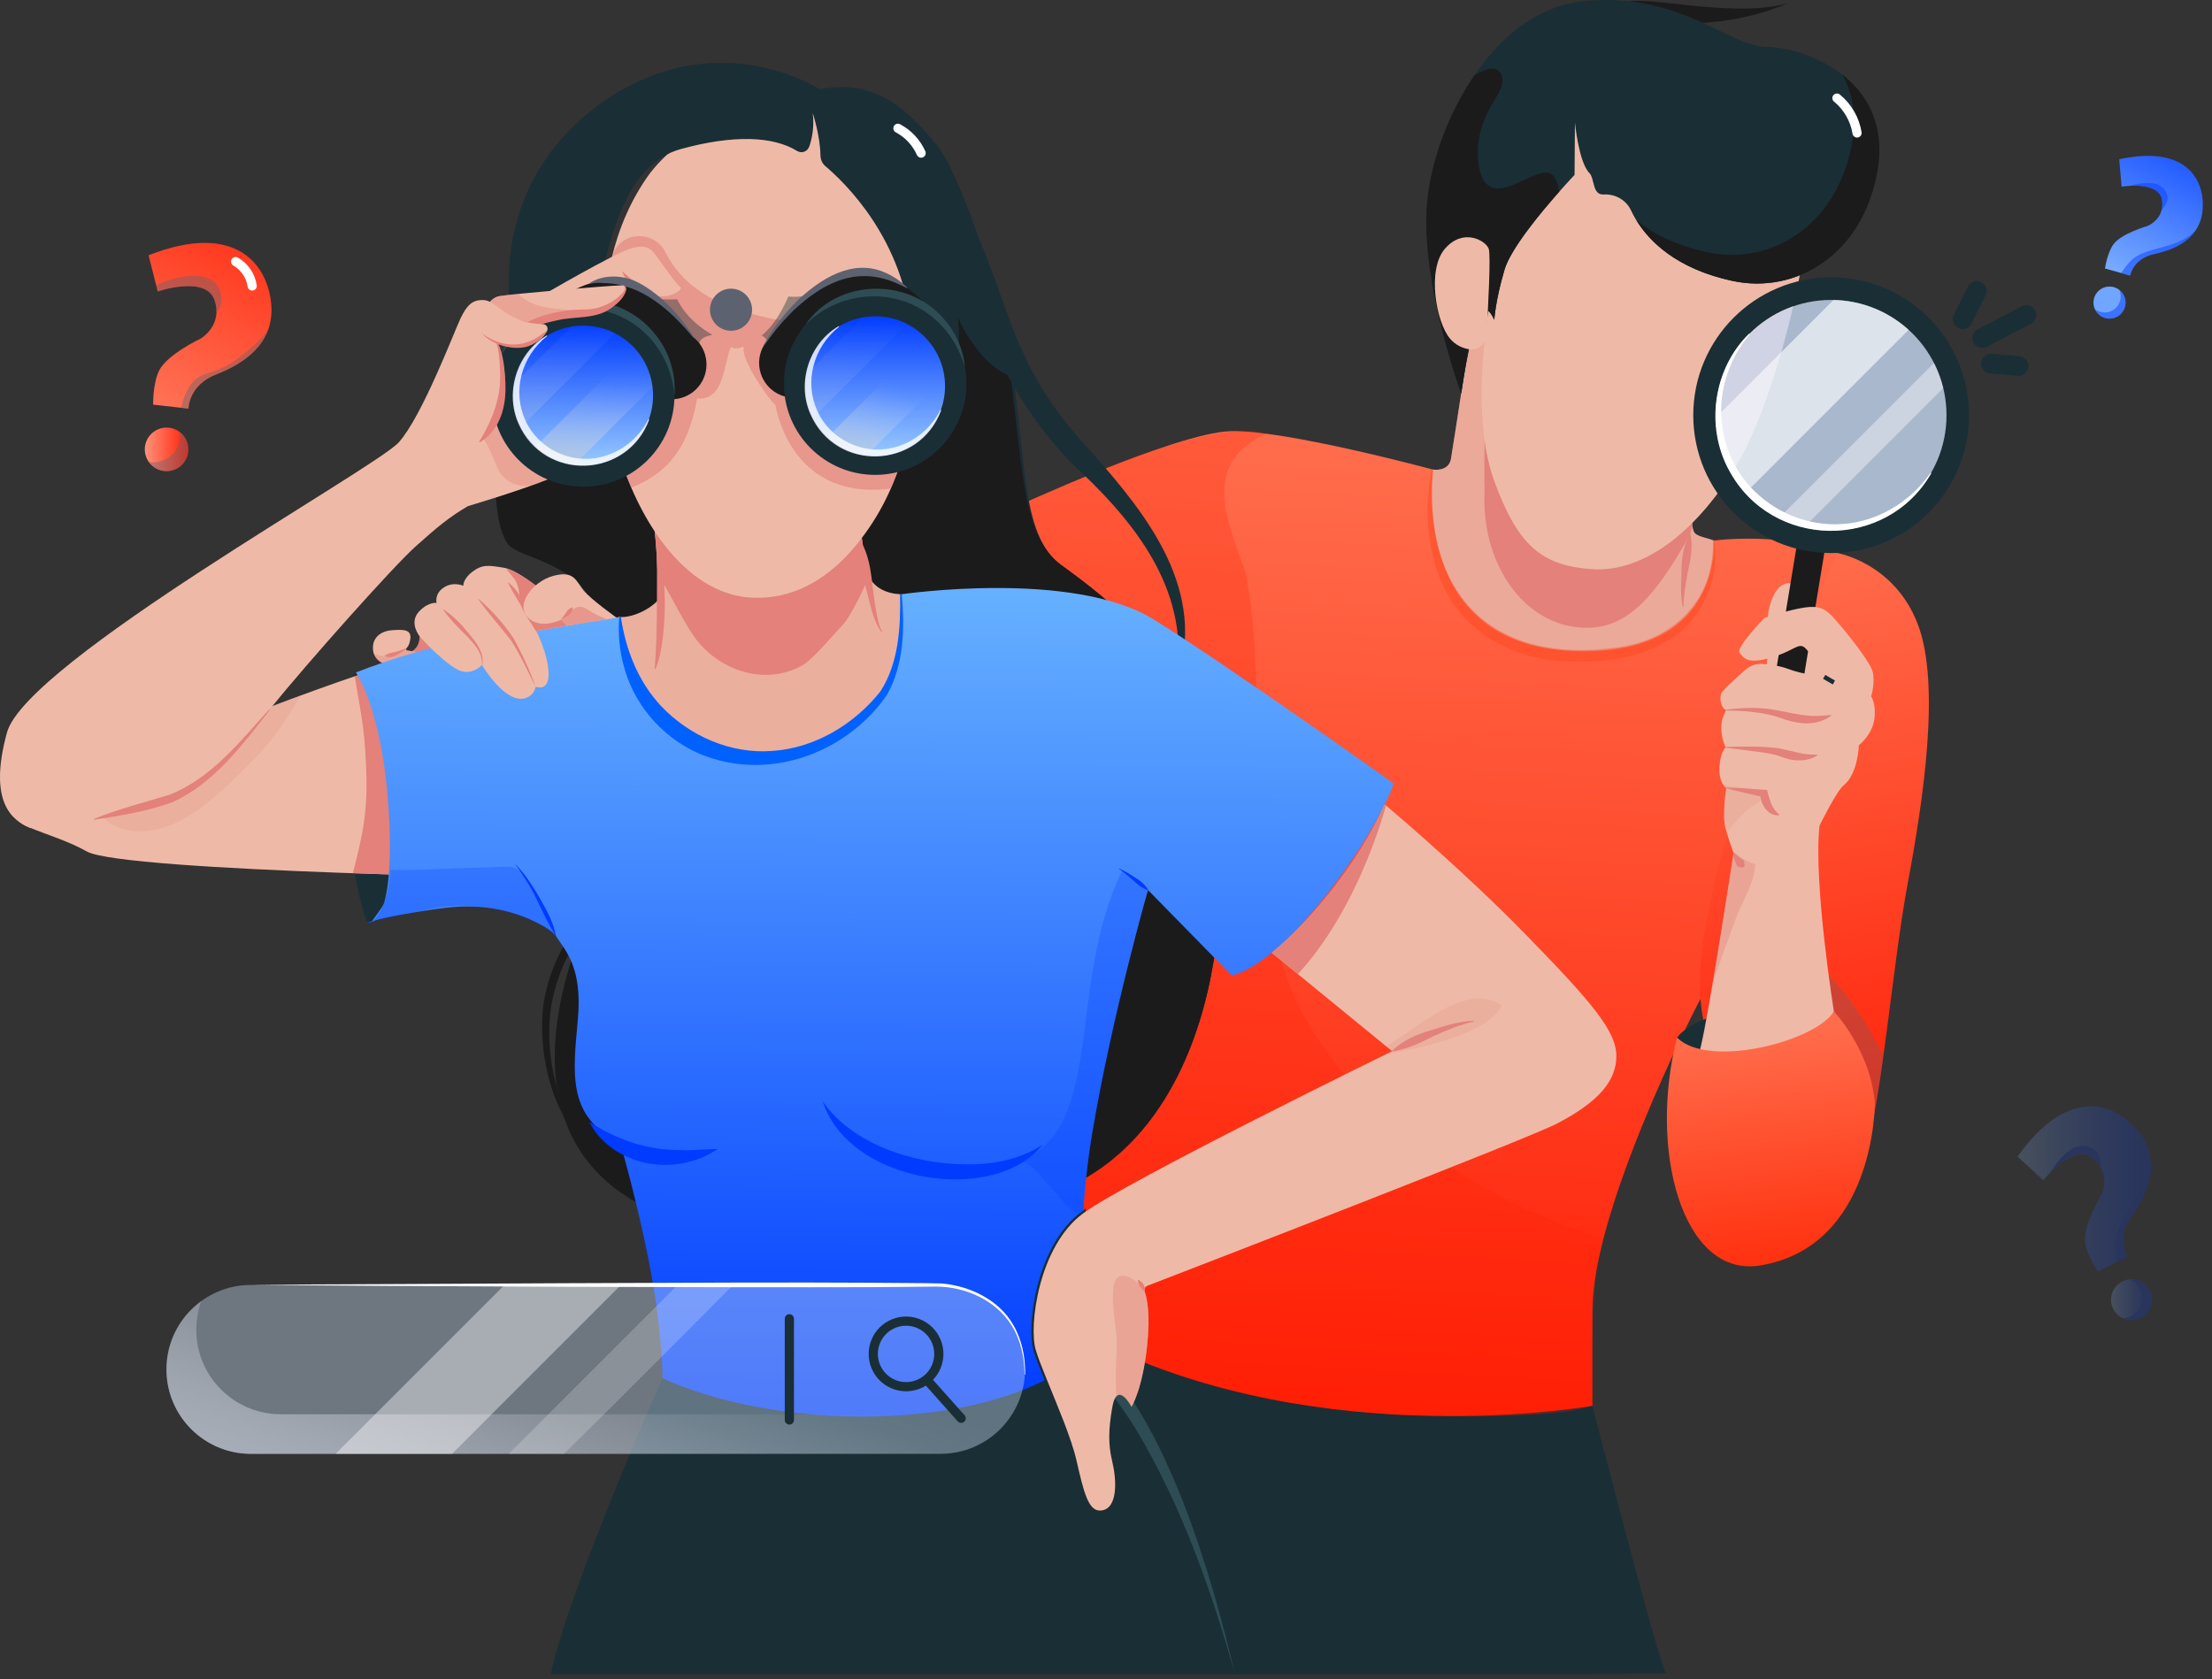 <svg xmlns="http://www.w3.org/2000/svg" width="241" height="183" viewBox="0 0 241 183" fill="none"><rect x="0" y="0" width="241" height="183" fill="#333333" stroke="none"/><g clip-path="url(#clip0_1071_8177)"><path d="M177.558 0.15C180.271 -0.305 189.253 1.985 194.866 0.318C192.179 1.498 189.248 2.179 186.278 2.431C183.303 2.687 180.289 2.533 177.323 2.122L177.558 0.15Z" fill="#1B1B1C"></path><path d="M156.129 51.174C156.129 51.174 157.827 51.444 158.079 50.016C158.33 48.589 160.523 34.228 160.523 34.228L186.048 49.893C186.048 49.893 183.551 55.214 184.528 57.893C184.753 58.512 186.181 58.627 186.711 58.914C189.531 60.456 185.425 77.487 169.389 73.013C153.354 68.54 155.033 54.927 154.719 53.062C154.406 51.197 156.129 51.174 156.129 51.174Z" fill="#EEBAA7"></path><g opacity="0.3"><path d="M156.129 51.175C156.129 51.175 157.827 51.444 158.079 50.017C158.33 48.589 160.483 34.71 160.483 34.71L186.048 49.893C186.048 49.893 183.582 55.206 184.528 57.893C184.753 58.534 186.167 58.618 186.711 58.914C189.531 60.456 185.425 77.487 169.389 73.014C153.354 68.541 155.033 54.927 154.719 53.062C154.406 51.197 156.129 51.175 156.129 51.175Z" fill="#E3817A"></path></g><path d="M161.747 53.694C161.376 61.694 166.41 68.784 173.416 68.395C178.265 68.125 181.235 63.267 184.152 58.264C184.152 58.264 184.956 54.127 185.774 49.72L162.468 35.877C161.902 40.505 161.619 49.022 161.752 53.689L161.747 53.694Z" fill="#E3817A"></path><path d="M173.496 153.192C173.496 153.192 180.508 180.524 181.503 182.345L134.503 182.845C134.503 182.845 115.961 153.024 105.879 147.225C95.801 141.426 105.879 137.267 105.879 137.267C105.879 137.267 119.793 144.241 140.178 147.972C160.563 151.702 173.496 153.192 173.496 153.192Z" fill="#1A2E35"></path><path d="M110.382 55.36C110.382 55.36 128.115 47.157 134.082 46.989C140.049 46.821 156.129 51.175 156.129 51.175C156.129 51.175 153.406 70.216 171.378 70.941C187.785 71.604 186.711 58.914 186.711 58.914C186.711 58.914 196.987 57.473 203.701 62.074C210.415 66.675 188.784 102.601 186.295 106.95C183.807 111.299 173.491 132.312 173.491 142.752V153.192C173.491 153.192 144.111 158.456 119.554 146.191C115.253 144.043 105.874 137.271 105.874 137.271L110.382 55.36Z" fill="url(#paint0_linear_1071_8177)"></path><g style="mix-blend-mode:multiply" opacity="0.4"><path d="M156.12 51.298C155.046 64.832 162.635 72.466 176.218 70.552C182.468 69.716 186.861 65.257 186.627 58.799L186.76 58.786C187.52 63.232 185.23 67.993 181.208 70.096C178.194 71.749 174.795 72.16 171.444 72.099C164.16 72.006 158.087 68.253 156.2 60.965C155.382 57.809 155.307 54.436 155.988 51.276L156.12 51.294V51.298Z" fill="#FF4016"></path></g><g style="mix-blend-mode:multiply" opacity="0.25"><path d="M164.067 130.69C154.936 125.969 146.476 119.105 141.623 109.894C135.585 98.375 137.167 72.824 136.787 72.89C136.694 69.385 136.367 65.862 135.709 62.415C133.742 56.717 130.741 50.684 137.928 47.258C131.183 45.141 111.602 54.976 110.382 55.356L108.681 86.256L105.874 137.267C126.162 156.547 168.023 155.331 173.491 153.187C173.561 154.845 172.956 139.101 174.715 134.92C171.033 133.872 167.466 132.427 164.063 130.69H164.067Z" fill="#FF1E05"></path></g><path d="M220.776 34.33L215.962 36.845" stroke="#1A2E35" stroke-width="2.15" stroke-linecap="round" stroke-linejoin="round"></path><path d="M216.931 39.625L219.919 39.89" stroke="#1A2E35" stroke-width="2.15" stroke-linecap="round" stroke-linejoin="round"></path><path d="M213.828 34.781L215.375 31.713" stroke="#1A2E35" stroke-width="2.15" stroke-linecap="round" stroke-linejoin="round"></path><path d="M18.151 51.343C19.462 51.343 20.524 50.28 20.524 48.969C20.524 47.658 19.462 46.596 18.151 46.596C16.84 46.596 15.777 47.658 15.777 48.969C15.777 50.28 16.84 51.343 18.151 51.343Z" fill="url(#paint1_linear_1071_8177)"></path><g style="mix-blend-mode:multiply" opacity="0.4"><path d="M20.498 48.62C20.401 47.952 20.03 47.395 19.517 47.033C19.53 47.086 19.548 47.139 19.552 47.197C19.636 47.855 19.499 48.562 19.115 49.11C18.911 49.398 18.695 49.614 18.407 49.822C18.2 49.972 17.965 50.074 17.731 50.162C17.758 50.154 17.784 50.14 17.811 50.131C17.744 50.158 17.678 50.184 17.612 50.211C17.652 50.198 17.692 50.18 17.727 50.162C17.555 50.233 17.382 50.299 17.196 50.339C17.006 50.379 16.816 50.383 16.622 50.383C16.489 50.383 16.361 50.37 16.237 50.348C16.741 51.042 17.594 51.444 18.5 51.312C19.795 51.117 20.693 49.915 20.498 48.615V48.62Z" fill="#5D6270"></path></g><path d="M16.688 44.094L20.533 44.527C20.533 44.527 20.516 41.985 23.557 40.801C26.598 39.616 29.89 37.442 29.555 33.198C29.219 28.955 25.78 24.04 16.184 27.819L17.187 31.762C17.187 31.762 22.434 29.959 23.371 32.699C24.308 35.439 21.899 36.876 21.899 36.876C21.899 36.876 18.195 38.626 17.338 40.381C16.635 41.817 16.688 44.094 16.688 44.094Z" fill="url(#paint2_linear_1071_8177)"></path><g style="mix-blend-mode:multiply" opacity="0.4"><path d="M23.371 32.694C23.539 33.185 23.596 33.632 23.579 34.038C23.579 34.038 23.579 34.038 23.583 34.034C23.932 33.671 24.118 33.167 24.114 32.664C24.087 29.044 19.424 29.883 17.015 31.09L17.188 31.762C17.188 31.762 22.434 29.959 23.371 32.699V32.694Z" fill="#5D6270"></path></g><g style="mix-blend-mode:multiply" opacity="0.4"><path d="M25.528 39.334C24.834 39.815 24.087 40.187 23.287 40.452C22.465 40.721 21.705 40.894 21.09 41.548C20.352 42.335 19.994 43.395 19.703 44.434L20.529 44.527C20.529 44.527 20.512 41.986 23.552 40.801C25.869 39.899 28.322 38.423 29.214 35.899C28.242 37.256 26.885 38.397 25.524 39.334H25.528Z" fill="#5D6270"></path></g><path d="M25.669 28.504C26.633 29.052 27.323 30.06 27.473 31.161" stroke="white" stroke-linecap="round" stroke-linejoin="round"></path><path d="M229.832 34.719C230.797 34.719 231.578 33.937 231.578 32.973C231.578 32.009 230.797 31.227 229.832 31.227C228.868 31.227 228.086 32.009 228.086 32.973C228.086 33.937 228.868 34.719 229.832 34.719Z" fill="#70A6FF"></path><path opacity="0.5" d="M229.806 34.723C229.103 34.715 228.498 34.281 228.232 33.68C228.52 33.914 228.882 34.047 229.28 34.051C230.248 34.06 231.039 33.291 231.052 32.328C231.052 32.067 230.999 31.811 230.898 31.59C231.318 31.912 231.587 32.425 231.578 32.995C231.565 33.963 230.774 34.732 229.806 34.723Z" fill="#0640FF"></path><path d="M229.337 29.256L232.082 30.025C232.082 30.025 232.369 28.177 234.721 27.669C237.072 27.165 239.724 25.972 239.981 22.843C240.237 19.713 238.31 15.735 230.889 17.357L231.154 20.345C231.154 20.345 235.185 19.651 235.543 21.755C235.901 23.859 233.983 24.619 233.983 24.619C233.983 24.619 231.083 25.455 230.252 26.635C229.572 27.598 229.342 29.26 229.342 29.26L229.337 29.256Z" fill="url(#paint3_linear_1071_8177)"></path><path opacity="0.5" d="M235.543 21.751C235.618 22.188 235.587 22.564 235.503 22.891C235.918 22.423 236.343 21.804 236.091 21.159C235.525 19.514 233.333 19.877 232.02 20.252C233.227 20.177 235.291 20.274 235.543 21.751Z" fill="#0640FF"></path><path opacity="0.5" d="M238.314 25.852C236.975 26.706 235.41 26.922 233.929 27.417C233.174 27.669 232.524 27.996 231.985 28.597C231.658 28.96 231.37 29.349 231.087 29.747L232.082 30.025C232.082 30.025 232.369 28.177 234.721 27.669C236.374 27.316 238.173 26.617 239.185 25.145C238.915 25.406 238.628 25.649 238.31 25.848L238.314 25.852Z" fill="#0640FF"></path><g style="mix-blend-mode:multiply" opacity="0.2"><path d="M232.228 143.861C233.458 143.861 234.456 142.864 234.456 141.633C234.456 140.403 233.458 139.406 232.228 139.406C230.998 139.406 230 140.403 230 141.633C230 142.864 230.998 143.861 232.228 143.861Z" fill="url(#paint4_linear_1071_8177)"></path><path d="M233.709 143.3C233.042 143.892 232.1 144.007 231.331 143.667C231.804 143.636 232.255 143.455 232.635 143.119C233.554 142.297 233.634 140.895 232.821 139.976C232.6 139.729 232.33 139.539 232.043 139.415C232.719 139.357 233.408 139.609 233.89 140.153C234.708 141.077 234.624 142.478 233.709 143.3Z" fill="#003BFF"></path><path d="M228.573 138.557L231.813 136.926C231.813 136.926 230.496 134.942 232.272 132.449C234.049 129.956 235.521 126.557 233.077 123.397C230.633 120.236 225.408 118.146 219.817 126.04L222.628 128.621C222.628 128.621 225.819 124.511 227.963 126.181C230.107 127.852 228.953 130.217 228.953 130.217C228.953 130.217 226.942 133.492 227.172 135.313C227.357 136.803 228.568 138.562 228.568 138.562L228.573 138.557Z" fill="url(#paint5_linear_1071_8177)"></path><path d="M227.967 126.177C228.414 126.526 228.706 126.902 228.904 127.282C228.896 126.486 228.759 125.54 227.972 125.147C226.031 124.086 224.277 126.309 223.366 127.786C224.436 126.681 226.46 124.997 227.967 126.172V126.177Z" fill="#003BFF"></path><path d="M234.094 127.653C233.568 129.607 232.281 131.149 231.313 132.886C230.823 133.77 230.491 134.637 230.496 135.662C230.496 136.281 230.562 136.9 230.637 137.514L231.813 136.922C231.813 136.922 230.496 134.937 232.272 132.444C233.523 130.69 234.615 128.493 234.306 126.239C234.275 126.716 234.213 127.193 234.089 127.653H234.094Z" fill="#003BFF"></path></g><path d="M69.038 94.472C64.733 98.981 60.596 104.276 59.924 110.658C59.522 115.313 60.618 120.294 63.398 124.104C64.353 125.364 65.555 126.447 66.934 127.247L66.89 127.326C65.463 126.588 64.189 125.545 63.151 124.303C60.101 120.524 58.824 115.397 59.102 110.588C59.544 103.967 64.052 98.451 68.976 94.415L69.038 94.477V94.472Z" fill="#1B1B1C"></path><path d="M113.226 130.54C94.764 136.012 76.116 133.4 76.116 133.4C76.116 133.4 52.589 130.461 63.188 101.908C63.356 101.457 63.515 101.01 63.669 100.573C70.047 82.584 67.559 72.037 64.2 65.142C62.414 61.483 56.5 60.647 55.431 59.388C52.381 55.798 52.787 33.531 71.289 25.659C72.447 25.168 73.583 24.704 74.697 24.271C75.533 23.944 76.355 23.634 77.163 23.338C77.663 23.161 78.158 22.985 78.649 22.812C78.954 22.706 79.254 22.6 79.555 22.498C82.715 21.424 85.645 20.58 88.293 19.922C88.678 19.824 89.058 19.732 89.433 19.643C89.619 19.599 89.805 19.555 89.99 19.511C90.171 19.471 90.353 19.427 90.534 19.387C91.078 19.263 91.604 19.148 92.116 19.042C99.007 17.601 103.166 17.513 103.166 17.513C103.166 17.513 105.907 22.552 108.563 32.245C112.081 45.062 110.609 55.476 114.26 60.241C114.393 60.408 114.526 60.577 114.671 60.731C114.738 60.806 114.813 60.877 114.884 60.952C114.959 61.027 115.038 61.102 115.118 61.164C115.18 61.226 115.242 61.279 115.308 61.328C115.396 61.407 115.489 61.478 115.586 61.549C120.93 65.465 129.2 71.357 132.06 85.722C134.915 100.087 131.684 125.073 113.226 130.54Z" fill="#1A2E35"></path><path d="M113.226 130.54C94.764 136.012 76.116 133.4 76.116 133.4C76.116 133.4 52.589 130.461 63.188 101.908C63.356 101.457 63.515 101.01 63.669 100.573C70.047 82.584 67.559 72.037 64.2 65.142C62.414 61.483 56.5 60.647 55.431 59.388C52.381 55.798 52.787 33.531 71.289 25.659C72.447 25.168 73.583 24.704 74.697 24.271C75.533 23.944 76.355 23.634 77.163 23.338C77.663 23.161 78.158 22.985 78.649 22.812C78.954 22.706 79.254 22.6 79.555 22.498C82.715 21.424 85.645 20.58 88.293 19.922C88.678 19.824 89.058 19.732 89.433 19.643C89.619 19.599 89.805 19.555 89.99 19.511C90.171 19.471 90.353 19.427 90.534 19.387C91.078 19.263 91.604 19.148 92.116 19.042C92.169 19.59 92.249 20.143 92.333 20.686C92.81 23.705 93.588 26.684 94.512 29.597C95.422 32.479 96.479 35.4 98.061 37.99C98.592 38.866 99.21 39.763 100.046 40.382C100.894 41.014 102.212 41.221 103.104 40.567C104.165 39.794 104.399 38.269 104.461 37.053C104.501 36.227 104.457 35.396 104.351 34.569C104.81 35.604 105.376 36.594 106.039 37.509C106.923 38.728 107.98 39.909 109.328 40.629C109.571 40.757 109.832 40.877 110.097 40.987C111.339 50.198 111.392 57.266 114.671 60.731C114.733 60.806 114.808 60.881 114.884 60.952C114.959 61.027 115.038 61.102 115.118 61.164C115.18 61.226 115.242 61.279 115.308 61.328C115.396 61.407 115.489 61.478 115.586 61.549C120.93 65.465 129.2 71.357 132.06 85.722C134.915 100.087 131.684 125.073 113.226 130.54Z" fill="#1B1B1C"></path><path d="M45.701 69.305C45.701 69.305 45.834 70.388 44.888 70.967C43.942 71.546 47.049 71.917 47.049 71.917L48.914 71.051L45.701 69.31V69.305Z" fill="#E3817A"></path><path d="M42.271 72.492C42.271 72.492 40.728 72.183 40.636 70.755C40.543 69.327 41.692 68.735 42.748 68.673C43.805 68.611 44.861 68.519 44.706 69.637C44.631 70.194 44.446 70.485 44.278 70.644C44.194 70.724 44.247 70.865 44.357 70.883L46.492 71.224C45.484 72.218 43.495 72.912 42.271 72.496V72.492Z" fill="#EEBAA7"></path><g opacity="0.4"><path d="M44.357 70.879C44.277 70.866 44.233 70.795 44.238 70.724C43.738 70.989 43.177 71.171 42.677 71.343C41.974 71.586 41.285 71.529 40.715 71.197C41.055 72.245 42.266 72.492 42.266 72.492C43.491 72.908 45.48 72.214 46.487 71.219L44.352 70.879H44.357Z" fill="#E3817A"></path></g><path d="M44.291 70.662C43.795 71.069 43.221 71.475 42.584 71.608C42.359 71.621 42.12 71.599 41.908 71.471V71.427C42.315 71.201 42.651 71.117 43.084 71.047C43.477 70.936 43.875 70.799 44.264 70.622L44.291 70.658V70.662Z" fill="#E3817A"></path><path d="M106.736 26.184C110.011 33.853 110.714 40.129 117.861 48.09C123.974 54.896 130.883 62.826 128.712 72.541L128.359 72.532C129.057 63.378 123.09 56.306 116.743 50.467C110.542 44.05 106.011 35.21 105.472 26.237L106.741 26.184H106.736Z" fill="#1A2E35"></path><path d="M50.983 55.152C50.983 55.152 56.393 53.557 59.655 52.253C62.917 50.949 57.728 43.634 56.512 43.395C55.297 43.157 50.611 45.477 50.696 48.377C50.779 51.276 50.987 55.152 50.987 55.152H50.983Z" fill="#EEBAA7"></path><g opacity="0.4"><path d="M56.512 43.395C55.593 43.214 52.693 44.496 51.367 46.383C51.809 46.728 52.189 47.166 52.53 47.603C53.038 48.266 53.644 49.597 54.143 50.865C54.801 52.532 56.671 53.367 58.355 52.748C58.815 52.58 59.252 52.412 59.659 52.253C62.921 50.949 57.732 43.634 56.517 43.395H56.512Z" fill="#E3817A"></path></g><path d="M134.555 182.434H60.002C61.991 173.113 72.181 150.191 72.181 150.191C83.929 155.534 103.319 155.972 114.259 150.191L118.321 147.786C128.35 156.197 134.555 182.434 134.555 182.434Z" fill="#1A2E35"></path><path d="M118.886 147.11C127.134 154.677 132 171.632 134.555 182.434C131.939 173.179 128.681 163.95 123.722 155.685C122.06 153.037 120.168 150.425 117.75 148.462L118.886 147.11Z" fill="#2E4C54"></path><path d="M40.03 100.515C40.03 100.515 38.894 98.066 38.24 92.134C37.471 85.182 38.443 72.885 38.775 73.279C38.775 73.279 41.285 76.916 42.156 85.849C43.022 94.786 42.142 100.846 40.03 100.515Z" fill="#1A2E35"></path><path d="M67.562 67.246C67.562 67.246 56.37 68.969 49.493 70.463C42.615 71.957 29.678 76.943 29.678 76.943C29.678 76.943 9.298 82.976 5.236 85.213C1.174 87.449 0.763 89.191 3.123 90.145C5.483 91.1 7.415 91.644 9.461 92.789C13.47 95.025 61.259 95.741 61.259 95.741L67.562 67.246Z" fill="#EEBAA7"></path><g opacity="0.2"><path d="M10.673 84.483C10.385 85.522 10.226 86.654 10.514 87.71C11.238 90.358 14.531 90.928 16.861 90.442C19.782 89.836 22.293 87.869 24.45 85.902C25.488 84.956 26.474 83.962 27.464 82.967C28.631 81.792 29.687 80.554 30.624 79.184C31.38 78.075 32.078 76.93 32.781 75.781C30.894 76.475 29.674 76.943 29.674 76.943C29.674 76.943 18.717 80.187 11.274 82.799C11.035 83.347 10.832 83.909 10.673 84.479V84.483Z" fill="#E3817A"></path></g><path d="M49.493 70.463C46.505 71.113 42.373 72.421 38.656 73.694C38.925 75.502 39.301 77.292 39.535 79.104C39.778 80.987 39.884 82.914 39.924 84.811C39.964 86.667 39.844 88.523 39.535 90.353C39.257 91.975 38.854 93.567 38.439 95.158C50.302 95.573 61.268 95.737 61.268 95.737L67.571 67.241C67.571 67.241 56.38 68.965 49.502 70.459L49.493 70.463Z" fill="#E3817A"></path><path d="M41.241 99.675C41.285 99.653 41.334 99.631 41.382 99.604C41.197 99.953 40.98 100.205 40.746 100.36C40.556 100.479 40.352 100.537 40.136 100.524C40.1 100.524 40.065 100.519 40.03 100.515H40.034C40.065 100.506 40.242 100.466 40.547 100.4C40.551 100.404 40.556 100.4 40.556 100.4C40.794 100.258 41.024 100.011 41.236 99.675H41.241Z" fill="#0061FF"></path><path d="M151.842 85.372C151.798 85.469 151.555 86.194 151.506 86.296C148.952 92.148 143.077 100.135 138.565 103.825C137.031 105.076 135.541 105.96 134.206 106.309L125.07 96.983C125.07 96.983 121.092 110.906 118.98 123.587C118.485 126.57 118.184 129.492 118.016 132.215C113.154 135.782 112.058 144.511 112.845 147.123C113.088 147.923 113.521 149.042 114.034 150.301C103.059 155.968 83.845 155.499 72.177 150.191C72.177 150.191 72.239 146.089 70.996 139.066C69.75 132.042 67.558 124.497 67.558 124.497C61.754 121.739 62.426 116.997 62.957 111.114C63.478 105.359 61.586 103.613 60.596 102.04C60.53 101.938 60.442 101.832 60.327 101.721C60.243 101.637 60.141 101.553 60.035 101.469C59.973 101.421 59.902 101.368 59.832 101.319C59.757 101.266 59.681 101.217 59.602 101.164C59.421 101.045 59.217 100.926 58.996 100.806C56.318 99.335 52.834 98.395 48.503 98.934C45.82 99.27 41.48 99.992 40.503 100.434C40.684 100.103 41.727 98.857 41.86 98.367C42.558 95.887 42.695 91.427 42.156 85.849C41.285 76.916 38.775 73.279 38.775 73.279C47.04 70.061 56.526 68.125 67.558 67.246C67.558 67.246 74.475 76.099 82.882 77.469C91.293 78.835 98.157 64.766 98.157 64.766C98.157 64.766 116.84 62.008 125.733 67.524C133.42 72.289 151.842 85.372 151.842 85.372Z" fill="url(#paint6_linear_1071_8177)"></path><path d="M40.034 100.51C40.065 100.51 40.242 100.466 40.547 100.4C40.414 100.484 40.273 100.523 40.136 100.523C40.1 100.523 40.065 100.519 40.03 100.515H40.034V100.51Z" fill="#0061FF"></path><g style="mix-blend-mode:multiply" opacity="0.25"><path d="M60.327 101.721C60.243 101.637 60.141 101.553 60.035 101.469C59.969 101.416 59.902 101.368 59.832 101.319C59.761 101.266 59.686 101.217 59.602 101.164C59.421 101.045 59.217 100.926 58.996 100.806C56.415 99.414 51.447 98.084 47.199 98.981C44.176 99.622 41.851 100.121 40.746 100.36C40.675 100.373 40.614 100.386 40.556 100.4C40.795 100.258 41.025 100.011 41.237 99.675H41.241C41.467 99.321 41.679 98.875 41.86 98.367C42.236 97.328 42.496 96.042 42.563 94.795C44.185 94.839 45.807 94.8 47.429 94.729C48.353 94.689 49.277 94.636 50.2 94.601C51.111 94.561 52.022 94.57 52.932 94.534C53.732 94.508 54.545 94.424 55.35 94.446C55.889 94.459 56.327 94.623 56.72 95.003C57.798 96.059 58.638 97.447 59.266 98.809C59.703 99.75 60.044 100.727 60.327 101.721Z" fill="#003BFF"></path></g><g style="mix-blend-mode:multiply" opacity="0.25"><path d="M122.285 94.835C116.084 107.525 120.597 122.672 111.037 126.685C112.747 125.969 116.588 133.262 118.02 132.21C118.086 122.858 125.052 96.523 125.074 96.979L125.3 97.209C124.553 96.183 123.457 95.392 122.285 94.831V94.835Z" fill="#003BFF"></path></g><path d="M93.821 57.866C93.892 59.219 94.617 62.755 94.617 62.755C95.258 64.041 96.504 64.686 98.157 64.766C98.157 64.766 98.904 72.554 95.766 76.236C85.52 88.249 68 82.198 67.558 67.246C68.892 67.308 70.705 66.463 71.62 65.487C71.757 62.919 71.536 59.343 71.151 56.213C78.311 58.516 86.55 60.182 93.817 57.862L93.821 57.866Z" fill="#EEBAA7"></path><g opacity="0.2"><path d="M93.821 57.866C93.892 59.219 94.617 62.755 94.617 62.755C95.258 64.041 96.504 64.686 98.157 64.766C98.157 64.766 98.904 72.554 95.766 76.236C85.52 88.249 68 82.198 67.558 67.246C68.892 67.308 70.705 66.463 71.62 65.487C71.757 62.919 71.536 59.343 71.151 56.213C78.311 58.516 86.55 60.182 93.817 57.862L93.821 57.866Z" fill="#E3817A"></path></g><path d="M98.245 64.757C98.573 68.452 98.506 72.483 96.592 75.789C92.451 81.725 84.698 84.846 77.657 82.662C73.348 81.376 69.781 77.898 68.3 73.681C67.566 71.595 67.288 69.385 67.469 67.25L67.646 67.246C68.19 70.87 69.538 74.264 72.013 76.93C75.107 80.196 79.606 82.189 84.146 81.831C88.756 81.531 93.065 78.945 95.921 75.347C97.914 72.258 98.135 68.373 98.064 64.775L98.241 64.757H98.245Z" fill="#0061FF"></path><path d="M75.664 69.429C78.143 72.89 83.169 74.897 87.439 72.492C88.552 71.865 90.846 69.089 91.739 68.187C92.734 67.184 94.718 62.963 94.617 62.755C94.617 62.755 93.892 59.219 93.821 57.866C86.555 60.187 78.316 58.516 71.155 56.218C71.407 58.273 71.588 60.518 71.641 62.543C72.839 64.342 74.408 67.679 75.664 69.429Z" fill="#E3817A"></path><path d="M71.686 59.52C72.552 62.812 72.583 66.229 72.207 69.584C72.057 70.698 71.871 71.834 71.416 72.916L71.328 72.903C71.69 68.461 71.531 63.979 71.597 59.524H71.686V59.52Z" fill="#E3817A"></path><path d="M94.068 59.515C95.098 61.751 94.97 64.196 95.456 66.56C95.602 67.334 95.726 68.143 96.102 68.819L96.035 68.876C95.081 67.555 94.829 65.866 94.404 64.324C93.967 62.755 93.706 61.163 93.98 59.524L94.068 59.515Z" fill="#E3817A"></path><path d="M100.753 37.845C100.66 39.498 100.395 41.16 99.948 42.826C99.254 46.397 98.556 49.823 97.062 53.222C96.35 54.857 95.449 56.484 94.269 58.119C90.264 63.679 85.84 65.324 81.901 65.129C76.496 64.855 71.806 60.161 68.779 53.142C68.359 52.17 67.97 51.153 67.616 50.097C67.227 48.705 66.887 47.268 66.604 45.796C65.517 40.174 65.282 34.114 66.542 28.536C66.569 28.417 66.6 28.293 66.63 28.169C67.43 24.823 68.779 21.659 70.816 18.879C74.808 13.752 81.358 11.422 87.714 11.457C90.777 11.382 91.78 13.265 93.354 15.723C97.911 22.256 101.226 29.924 100.753 37.845Z" fill="#EEBAA7"></path><g opacity="0.6"><path d="M100.797 36.386C100.766 36.85 100.753 37.341 100.753 37.845C100.66 39.498 100.395 41.16 99.948 42.826C99.254 46.397 98.556 49.823 97.062 53.222C96.894 53.257 96.717 53.284 96.536 53.301C85.937 54.34 84.492 44.148 84.492 44.148C83.568 43.339 80.828 39.215 81.026 38.039C81.044 37.938 81 37.73 80.85 37.809C80.461 38.03 80.032 38.026 79.639 37.809C78.865 39.489 78.954 43.71 75.957 43.432C75.126 47.962 73.42 51.299 68.779 53.142C67.877 50.831 67.139 48.355 66.604 45.796C65.424 40.148 65.243 34.097 66.542 28.536C66.569 28.417 66.6 28.293 66.631 28.169C66.639 28.134 66.648 28.099 66.657 28.063C67.364 25.23 71.21 24.903 72.518 27.511C75.983 34.41 85.252 35.179 94.3 36.006C96.466 36.178 98.631 36.289 100.797 36.386Z" fill="#E3817A"></path></g><path d="M88.16 15.997C88.452 15.17 88.735 13.893 88.549 12.324C88.549 12.324 89.353 14.728 89.389 16.929C89.398 17.38 89.575 17.809 89.915 18.096C91.846 19.736 98.574 25.977 99.365 36.377C100.297 48.682 103.343 38.799 103.714 34.512C104.085 30.225 106.512 21.46 102.096 15.864C97.681 10.268 94.056 8.881 89.292 9.712C89.292 9.712 81.588 4.699 71.93 7.93C64.08 10.556 54.104 18.896 55.572 33.628C57.039 48.36 62.825 43.379 64.496 35.029C66.166 26.68 67.846 17.977 74.184 16.24C79.882 14.675 84.222 14.83 86.847 16.452C87.329 16.748 87.966 16.532 88.151 16.001L88.16 15.997Z" fill="#1A2E35"></path><path d="M97.83 13.98C98.944 14.568 99.85 15.536 100.358 16.686" stroke="white" stroke-linecap="round" stroke-linejoin="round"></path><path d="M118.321 147.786L114.259 150.191C114.188 150.23 114.113 150.266 114.038 150.301C113.525 149.041 113.092 147.923 112.849 147.123C112.062 144.511 113.158 135.782 118.02 132.215C117.472 141.055 118.321 147.786 118.321 147.786Z" stroke="#1A2E35" stroke-width="0.5" stroke-miterlimit="10"></path><path d="M64.22 122.261C66.695 123.879 69.321 124.895 72.203 125.236C72.503 125.244 73.228 125.311 73.537 125.333C73.971 125.324 74.461 125.342 74.899 125.355C76.017 125.324 77.069 125.227 78.209 125.205C77.666 125.563 77.082 125.877 76.481 126.151C74.934 126.769 73.237 127.065 71.575 126.902C68.605 126.659 65.546 124.997 64.22 122.265V122.261Z" fill="#003BFF"></path><path d="M89.644 120.042C93.344 125.324 101.189 127.317 107.315 126.809C109.485 126.601 111.638 126.018 113.574 124.763C112.867 125.677 111.907 126.402 110.873 126.973C104.221 130.588 92.11 127.728 89.644 120.038V120.042Z" fill="#003BFF"></path><path d="M125.057 97.001C124.412 96.775 123.912 96.364 123.431 95.905C122.936 95.485 122.445 95.052 121.91 94.685L121.932 94.645C122.538 94.91 123.099 95.264 123.647 95.622C124.222 95.962 124.743 96.369 125.088 96.966L125.062 97.001H125.057Z" fill="#003BFF"></path><path d="M60.578 102.048C59.77 100.744 59.129 99.374 58.47 98C57.825 96.638 56.919 95.277 56.097 94.11C57.18 95.197 58.011 96.51 58.78 97.827C59.527 99.127 60.362 100.612 60.578 102.048Z" fill="#003BFF"></path><path d="M176.103 115.07C176.103 117.805 174.176 120.042 169.703 122.407C166.543 124.073 129.729 138.296 125.013 140.113C124.756 140.215 124.624 140.493 124.716 140.75C124.973 141.47 125.34 143.167 124.99 146.544C124.495 151.393 123.284 153.302 123.284 153.302C123.284 153.302 121.715 150.301 121.18 153.382C120.769 155.738 120.725 157.4 121.18 159.265C121.636 161.13 121.874 164.454 119.934 164.609C118.568 164.719 118.073 162.58 117.282 159.141C116.738 156.754 115.196 153.156 114.038 150.301C113.525 149.041 113.092 147.923 112.849 147.123C112.062 144.511 113.158 135.782 118.02 132.215C122.878 128.643 151.678 114.552 151.678 114.552L141.406 106.15L138.569 103.825C143.081 100.134 148.315 93.518 150.869 87.666C150.869 87.666 150.719 87.542 151.015 87.79C152.885 89.372 160.063 95.516 166.22 101.832C173.371 109.164 176.103 112.338 176.103 115.07Z" fill="#EEBAA7"></path><g opacity="0.2"><path d="M157.884 113.24C159.135 112.833 160.381 112.351 161.508 111.657C162.348 111.14 163.161 110.473 163.634 109.593C162.83 108.992 161.862 108.736 160.854 108.815C158.715 108.983 156.73 110.221 154.98 111.366C154.052 111.976 153.146 112.621 152.231 113.253C151.842 113.523 151.453 113.788 151.055 114.044L151.678 114.553C151.678 114.553 151.365 114.707 150.808 114.977C153.186 114.469 155.572 113.987 157.884 113.24Z" fill="#E3817A"></path></g><g opacity="0.4"><path d="M124.699 140.502C124.447 140.219 124.173 139.958 123.886 139.733C123.386 139.335 122.591 138.796 121.928 139.119C121.521 139.317 121.402 139.786 121.331 140.201C121.229 140.82 121.242 141.461 121.273 142.084C121.331 143.256 121.53 144.409 121.636 145.576C121.698 146.244 121.654 146.929 121.631 147.596C121.6 148.427 121.565 149.254 121.561 150.085C121.561 150.752 121.561 151.464 121.627 152.166C122.303 151.437 123.28 153.307 123.28 153.307C123.28 153.307 124.491 151.397 124.986 146.549C125.335 143.172 124.969 141.474 124.712 140.754C124.681 140.67 124.681 140.586 124.694 140.506L124.699 140.502Z" fill="#E3817A"></path></g><path d="M151.015 87.79C150.436 89.787 149.751 91.754 148.96 93.677C147.617 96.965 145.968 100.148 143.908 103.052C143.139 104.135 142.304 105.169 141.406 106.15L138.569 103.825C143.082 100.134 148.315 93.518 150.87 87.666C150.87 87.666 150.719 87.542 151.015 87.79Z" fill="#E3817A"></path><path d="M124.716 140.75C124.257 140.378 124.049 140.038 123.934 139.459C124.5 139.618 124.836 140.179 124.716 140.75Z" fill="#E3817A"></path><path d="M151.656 114.513C152.854 113.372 154.33 112.727 155.882 112.276C157.398 111.781 158.958 111.313 160.558 111.233L160.567 111.322C159.024 111.666 157.57 112.285 156.138 112.935C154.71 113.66 153.305 114.323 151.692 114.592L151.652 114.513H151.656Z" fill="#E3817A"></path><path d="M58.766 32.376C58.766 32.376 66.806 27.651 68.751 27.072C70.696 26.493 71.071 27.28 71.898 28.438C72.724 29.596 73.719 30.966 74.134 31.298C74.55 31.629 72.145 33.128 70.196 31.656C68.247 30.184 68.499 30.431 68.499 30.431C68.499 30.431 66.178 32.381 58.762 32.381L58.766 32.376Z" fill="#EEBAA7"></path><path d="M71.615 32.566C70.404 32.239 69.295 31.572 68.428 30.666C68.15 30.356 67.876 29.985 67.814 29.556C68.941 30.754 70.426 31.408 71.615 32.566Z" fill="#E3817A"></path><path opacity="0.4" d="M88.689 31.992C87.576 32.337 86.647 32.394 85.896 32.306C85.821 32.478 85.746 32.655 85.662 32.827C85.052 34.105 84.19 35.608 82.997 36.549C83.478 36.841 83.814 37.38 83.814 37.38C83.814 37.38 92.252 30.883 88.685 31.992H88.689Z" fill="#1A2E35"></path><path opacity="0.4" d="M75.911 35.302C75.023 34.547 74.276 33.641 73.763 32.606C72.61 32.695 71.615 32.566 71.615 32.566C71.615 32.566 76.216 38.277 76.216 37.442C76.216 36.818 77.14 36.575 77.609 36.491C77.012 36.142 76.437 35.749 75.911 35.302Z" fill="#1A2E35"></path><path d="M104.439 37.774V37.77C104.222 37.014 103.776 36.355 103.179 35.873C101.323 33.328 97.615 29.186 93.424 29.663C92.881 29.663 92.364 29.778 91.895 29.986C86.724 31.564 83.241 37.611 83.241 37.611C82.905 38.176 82.706 38.839 82.706 39.546C82.706 41.642 84.403 43.339 86.498 43.339C88.076 43.339 89.429 42.371 89.999 41.001C90.087 40.788 90.158 40.563 90.207 40.333C90.543 39.392 91.321 37.734 92.739 37.186C92.96 37.226 93.186 37.252 93.42 37.252C93.796 37.252 94.154 37.195 94.499 37.093C96.138 37.456 96.823 38.817 97.075 39.564C97.42 41.306 98.954 42.614 100.793 42.614C102.888 42.614 104.585 40.917 104.585 38.822C104.585 38.459 104.532 38.11 104.435 37.779L104.439 37.774Z" fill="#1B1B1C"></path><path d="M98.777 31.392C95.515 29.628 92.629 29.623 89.424 31.52C86.954 33.049 84.912 35.224 83.285 37.633L83.21 37.588C84.178 35.864 85.367 34.269 86.764 32.868C89.349 30.384 92.863 28.152 96.382 29.681C97.301 30.066 98.123 30.636 98.83 31.321L98.777 31.392Z" fill="#5D6270"></path><path d="M76.826 38.67V38.666C76.61 37.91 76.163 37.252 75.567 36.77C73.71 34.224 70.002 30.082 65.812 30.56C65.268 30.56 64.751 30.675 64.282 30.883C59.111 32.461 55.628 38.507 55.628 38.507C55.292 39.073 55.093 39.736 55.093 40.443C55.093 42.538 56.791 44.235 58.886 44.235C60.464 44.235 61.816 43.267 62.386 41.897C62.475 41.685 62.545 41.459 62.594 41.23C62.93 40.288 63.708 38.631 65.127 38.083C65.348 38.123 65.573 38.149 65.807 38.149C66.183 38.149 66.541 38.092 66.886 37.99C68.526 38.352 69.211 39.714 69.463 40.461C69.807 42.202 71.341 43.51 73.18 43.51C75.275 43.51 76.972 41.813 76.972 39.718C76.972 39.356 76.919 39.006 76.822 38.675L76.826 38.67Z" fill="#1B1B1C"></path><path d="M75.531 36.792C73.082 33.822 69.865 30.9 65.812 30.851C65.33 30.79 64.822 30.816 64.304 30.918L64.269 30.838C65.582 29.976 67.447 29.954 68.936 30.52C69.927 30.918 70.797 31.519 71.602 32.155C73.206 33.455 74.501 35.05 75.602 36.739L75.531 36.792Z" fill="#5D6270"></path><path d="M79.646 36.045C80.913 36.045 81.94 35.018 81.94 33.751C81.94 32.484 80.913 31.457 79.646 31.457C78.379 31.457 77.352 32.484 77.352 33.751C77.352 35.018 78.379 36.045 79.646 36.045Z" fill="#5D6270"></path><path d="M63.54 53.04C69.032 53.04 73.485 48.587 73.485 43.095C73.485 37.602 69.032 33.15 63.54 33.15C58.047 33.15 53.595 37.602 53.595 43.095C53.595 48.587 58.047 53.04 63.54 53.04Z" fill="#1A2E35"></path><path d="M54.527 38.883C57.246 31.749 67.023 30.604 71.562 36.655C72.981 38.498 73.653 40.849 73.485 43.09C73.277 40.854 72.442 38.732 71.023 37.084C66.421 31.696 57.971 32.73 54.527 38.878V38.883Z" fill="#2E4C54"></path><path d="M63.54 50.706C67.743 50.706 71.151 47.298 71.151 43.095C71.151 38.891 67.743 35.484 63.54 35.484C59.336 35.484 55.929 38.891 55.929 43.095C55.929 47.298 59.336 50.706 63.54 50.706Z" fill="url(#paint7_linear_1071_8177)"></path><path style="mix-blend-mode:screen" opacity="0.4" d="M59.297 44.01C61.86 41.446 64.424 38.883 66.992 36.315C65.953 35.784 64.786 35.484 63.54 35.484C63.089 35.484 62.651 35.532 62.218 35.607L56.048 41.778C55.973 42.206 55.924 42.648 55.924 43.099C55.924 44.341 56.229 45.513 56.755 46.551C57.599 45.707 58.448 44.858 59.292 44.014L59.297 44.01Z" fill="url(#paint8_linear_1071_8177)"></path><path style="mix-blend-mode:screen" d="M66.908 46.339L71.085 42.162C70.881 40.531 70.17 39.059 69.104 37.915L58.355 48.664C59.5 49.729 60.972 50.445 62.603 50.644C64.039 49.208 65.471 47.776 66.908 46.339Z" fill="url(#paint9_linear_1071_8177)"></path><path d="M95.351 51.75C100.844 51.75 105.296 47.297 105.296 41.805C105.296 36.313 100.844 31.86 95.351 31.86C89.859 31.86 85.406 36.313 85.406 41.805C85.406 47.297 89.859 51.75 95.351 51.75Z" fill="#1A2E35"></path><path d="M87.736 35.405C91.161 30.348 99.007 30.163 102.888 34.812C104.174 36.262 104.956 38.123 105.128 39.997C104.589 38.198 103.674 36.554 102.379 35.281C98.406 31.192 91.705 31.369 87.731 35.405H87.736Z" fill="#2E4C54"></path><path d="M95.351 49.69C99.555 49.69 102.963 46.282 102.963 42.079C102.963 37.875 99.555 34.468 95.351 34.468C91.148 34.468 87.74 37.875 87.74 42.079C87.74 46.282 91.148 49.69 95.351 49.69Z" fill="url(#paint10_linear_1071_8177)"></path><path style="mix-blend-mode:screen" opacity="0.4" d="M91.108 42.994C93.672 40.43 96.235 37.867 98.803 35.299C97.765 34.768 96.598 34.468 95.351 34.468C94.901 34.468 94.463 34.516 94.03 34.592L87.86 40.762C87.784 41.191 87.736 41.633 87.736 42.083C87.736 43.325 88.041 44.497 88.567 45.535C89.411 44.691 90.26 43.843 91.104 42.998L91.108 42.994Z" fill="url(#paint11_linear_1071_8177)"></path><path style="mix-blend-mode:screen" d="M98.72 45.323L102.897 41.146C102.693 39.515 101.982 38.044 100.916 36.899L90.167 47.648C91.312 48.713 92.784 49.429 94.415 49.628C95.851 48.192 97.283 46.76 98.72 45.323Z" fill="url(#paint12_linear_1071_8177)"></path><g style="mix-blend-mode:screen" opacity="0.8"><path d="M102.552 44.691C100.169 51.197 91.06 51.493 88.293 45.129C86.777 41.725 88.151 37.416 91.374 35.537L91.418 35.612C88.594 37.84 87.603 41.65 89.058 44.797C90.41 47.847 93.959 49.58 97.204 48.81C99.369 48.329 101.372 46.83 102.468 44.66L102.552 44.691Z" fill="white"></path></g><g style="mix-blend-mode:screen" opacity="0.8"><path d="M70.74 45.707C68.357 52.213 59.248 52.509 56.481 46.145C54.965 42.741 56.339 38.432 59.562 36.553L59.606 36.628C56.781 38.856 55.791 42.666 57.245 45.813C58.598 48.863 62.147 50.596 65.391 49.826C67.557 49.345 69.56 47.846 70.656 45.676L70.74 45.707Z" fill="white"></path></g><path d="M52.764 34.122C52.764 34.122 53.135 32.465 54.461 32.257C55.787 32.049 66.293 31.104 67.721 31.099C69.148 31.095 66.828 34.056 63.783 34.122C59.973 34.206 57.502 35.479 57.502 35.479L52.759 34.122H52.764Z" fill="#EEBAA7"></path><path d="M67.726 31.099C67.854 31.086 68 31.086 68.124 31.188C68.243 31.298 68.243 31.479 68.221 31.616C68.009 32.434 67.341 33.017 66.696 33.504C64.937 34.856 62.603 34.419 60.574 34.936C59.544 35.157 58.484 35.448 57.533 35.877L57.414 35.837C55.854 35.316 54.298 34.776 52.773 34.122C54.413 34.374 56.017 34.741 57.617 35.121L57.343 35.148C59.292 34.167 61.414 33.755 63.571 33.72C64.57 33.751 65.516 33.499 66.404 33.026C66.846 32.845 68.919 31.329 67.73 31.095L67.726 31.099Z" fill="#E3817A"></path><g opacity="0.4"><path d="M59.898 33.561C58.625 33.402 57.383 32.916 56.45 32.036C55.478 32.133 54.753 32.213 54.466 32.261C53.14 32.469 52.769 34.127 52.769 34.127L57.511 35.484C57.511 35.484 59.977 34.211 63.792 34.127C64.283 34.118 64.747 34.025 65.189 33.888C63.421 33.888 61.657 33.782 59.902 33.565L59.898 33.561Z" fill="#E3817A"></path></g><path d="M60.472 65.486C60.472 65.486 56.689 62.171 54.947 61.88C53.206 61.588 52.547 61.491 51.478 62.3C50.408 63.108 50.483 63.833 50.483 63.833C50.483 63.833 49.387 63.338 48.349 64.023C47.31 64.708 47.562 65.703 47.562 65.703C47.562 65.703 46.713 65.557 45.697 66.596C44.68 67.635 45.365 68.854 45.697 69.31C46.028 69.765 48.919 72.744 50.245 73.137C51.571 73.531 52.512 72.457 52.512 72.457C52.512 72.457 55.032 76.744 57.224 76.081C57.918 75.869 58.245 75.387 58.364 74.826C58.364 74.826 59.831 75.458 59.77 73.345C59.708 71.232 58.422 68.757 58.422 68.757L62.377 68.081L60.472 65.486Z" fill="#EEBAA7"></path><path d="M56.609 65.155C56.689 66.658 57.962 67.838 58.629 69.186C58.505 68.916 58.421 68.757 58.421 68.757L62.382 68.081L60.477 65.486C60.477 65.486 56.941 62.392 55.137 61.928C55.756 62.936 56.499 63.007 56.614 65.155H56.609Z" fill="#E3817A"></path><path d="M52.494 72.448C52.618 71.148 51.637 70.136 50.801 69.257C49.895 68.364 49.002 67.475 48.269 66.424L48.3 66.393C49.373 67.109 50.266 68.019 51.066 69.022C51.858 69.964 52.808 71.135 52.538 72.461L52.494 72.448Z" fill="#E3817A"></path><path d="M58.346 74.835C57.493 73.142 56.689 71.365 55.672 69.778C54.505 68.28 53.202 66.865 52.11 65.292L52.141 65.261C53.599 66.534 54.894 67.957 55.964 69.579C56.817 71.095 57.825 73.27 58.346 74.835Z" fill="#E3817A"></path><path d="M58.4 68.766C57.445 66.958 56.26 65.319 55.336 63.498L55.367 63.467C56.216 64.094 56.733 65.022 57.175 65.951C57.639 66.865 58.055 67.798 58.435 68.748L58.395 68.766H58.4Z" fill="#E3817A"></path><path d="M52.225 48.191C52.225 48.191 53.095 53.91 50.983 55.153C48.87 56.395 47.628 57.451 45.263 59.564C42.898 61.676 33.577 72.121 29.351 77.341C25.126 82.561 21.581 86.229 17.665 87.348C13.749 88.466 4.798 90.892 3.119 90.145C1.439 89.398 -1.354 87.533 0.759 79.829C2.871 72.125 40.91 51.051 43.46 48.191C46.01 45.331 49.489 36.133 50.174 34.701C50.859 33.269 51.478 32.589 52.817 32.712C54.072 32.827 55.469 35.311 59.146 35.32C59.518 35.32 59.77 35.705 59.606 36.036C59.27 36.721 58.536 37.464 57.109 37.716C55.274 38.038 54.218 37.375 54.218 37.375C55.27 41.72 54.956 45.473 52.229 48.191H52.225Z" fill="#EEBAA7"></path><path d="M29.387 77.372C26.399 81.186 23.34 85.323 18.814 87.414C16.021 88.426 13.143 88.881 10.231 89.341L10.213 89.253C12.9 88.143 15.755 87.44 18.491 86.596C22.991 84.824 26.151 80.819 29.32 77.31L29.391 77.367L29.387 77.372Z" fill="#E3817A"></path><path d="M54.258 37.367C55.358 40.867 55.893 45.985 52.256 48.222L52.194 48.16C53.675 45.738 54.696 43.108 54.479 40.235C54.448 39.285 54.324 38.334 54.17 37.384L54.254 37.362L54.258 37.367Z" fill="#E3817A"></path><path d="M54.505 41.654C54.576 40.248 54.567 38.75 54.081 37.411L54.13 37.455C53.617 37.203 53.117 36.929 52.698 36.536C52.565 36.403 52.437 36.253 52.393 36.067C52.45 36.248 52.587 36.385 52.728 36.505C53.17 36.858 53.705 37.097 54.227 37.305L54.245 37.34C54.868 38.701 54.992 40.195 55.04 41.676L54.505 41.654Z" fill="#E3817A"></path><path d="M67.186 67.316C67.186 67.316 64.327 65.288 63.54 64.293C62.753 63.299 62.545 62.136 60.265 62.759C57.984 63.383 56.114 65.964 57.529 67.316C58.943 68.669 61.135 67.524 61.135 67.524L61.759 68.192L67.186 67.316Z" fill="#EEBAA7"></path><g opacity="0.6"><path d="M63.907 66.348C63.385 65.981 62.691 66.083 62.28 66.569C62.192 66.675 62.099 66.777 62.002 66.874C61.75 67.13 61.471 67.36 61.188 67.581L61.754 68.187L66.148 67.48C65.37 67.201 64.592 66.83 63.902 66.348H63.907Z" fill="#E3817A"></path></g><path d="M61.122 67.506L61.67 66.773C61.758 66.653 61.816 66.503 61.935 66.415C62.05 66.322 62.178 66.238 62.364 66.185L62.399 66.211C62.413 66.406 62.351 66.565 62.276 66.702C61.98 67.055 61.546 67.299 61.153 67.542L61.127 67.506H61.122Z" fill="#E3817A"></path><path d="M52.645 36.425C54.748 37.919 57.175 37.941 59.186 36.31C59.319 36.217 59.447 36.116 59.588 36.027L59.619 36.058C59.089 36.898 58.231 37.588 57.241 37.822C55.641 38.149 53.71 37.548 52.645 36.43V36.425Z" fill="#E3817A"></path><path d="M162.835 30.02C162.835 30.02 159.732 43.868 162.755 52.275C165.354 59.502 167.993 61.614 173.354 62.021C179.379 62.476 185.253 57.393 189.315 50.489C193.377 43.585 197.067 28.314 196.908 22.789C196.749 17.265 176.97 10.851 173.071 10.688C169.173 10.524 162.839 30.02 162.839 30.02H162.835Z" fill="#EEBAA7"></path><path d="M159.197 42.878C159.197 42.878 154.936 31.263 155.435 22.728C155.935 14.193 162.428 0.911 172.872 0.08C183.316 -0.751 188.368 5.074 192.43 5.105C196.492 5.136 206.353 8.535 204.532 18.727C202.932 27.669 195.732 32.133 188.713 30.604C181.694 29.075 178.799 25.282 177.699 22.922C177.168 21.786 175.975 21.119 174.72 21.194C173.464 21.269 173.752 19.444 173.164 18.851C172.006 17.693 171.59 13.34 171.59 13.34L171.55 19.059C171.55 19.059 164.92 26.02 163.926 29.375C162.932 32.73 162.808 34.847 162.808 34.847C161.782 32.677 160.664 33.079 159.201 42.878H159.197Z" fill="#1A2E35"></path><path d="M169.765 20.314C169.624 19.788 169.42 19.121 168.872 18.887C168.444 18.705 167.94 18.847 167.524 18.997C166.371 19.408 165.301 20.062 164.116 20.403C163.555 20.562 162.945 20.624 162.406 20.358C161.88 20.102 161.553 19.589 161.367 19.055C160.947 17.861 160.943 16.464 161.12 15.222C161.327 13.764 161.933 12.38 162.698 11.13C163.06 10.537 163.467 9.918 163.635 9.238C163.75 8.778 163.714 8.186 163.383 7.815C162.826 7.191 161.774 7.607 161.164 7.912C160.991 8 160.815 8.097 160.642 8.199C157.517 12.747 155.688 18.356 155.436 22.727C154.941 31.262 159.197 42.878 159.197 42.878C160.66 33.079 161.778 32.677 162.804 34.847C162.804 34.847 162.927 32.734 163.922 29.375C164.594 27.103 167.851 23.174 169.884 20.88C169.854 20.69 169.814 20.5 169.761 20.314H169.765Z" fill="#1B1B1C"></path><path d="M204.533 18.732C202.932 27.674 195.732 32.133 188.713 30.604C182.623 29.278 179.675 26.294 178.269 23.983C179.997 25.402 182.464 26.714 185.964 27.475C192.983 29.004 200.183 24.54 201.779 15.598C202.331 12.522 201.814 10.064 200.718 8.128C203.45 10.263 205.439 13.653 204.533 18.732Z" fill="#1B1B1C"></path><path d="M160.032 38.056C161 38.224 161.898 37.49 161.955 36.505C162.123 33.685 162.446 27.78 162.194 27.103C161.862 26.21 159.418 24.805 157.429 27.103C155.44 29.402 156.474 35.099 157.968 36.885C158.578 37.618 159.343 37.932 160.032 38.056Z" fill="#EEBAA7"></path><path d="M200.135 10.688C201.297 11.629 202.093 13.012 202.327 14.489" stroke="white" stroke-linecap="round" stroke-linejoin="round"></path><path d="M184.192 58.273C184.435 59.634 184.223 60.916 183.909 62.22C183.684 63.511 183.432 64.806 183.427 66.118L183.339 66.132C183.069 64.819 183.153 63.467 183.206 62.136C183.22 60.779 183.401 59.462 184.104 58.255L184.192 58.273Z" fill="#E3817A"></path><path d="M200.201 60.275C200.201 60.275 206.353 61.327 208.921 67.957C211.489 74.587 209.5 87.431 207.843 96.298C206.186 105.164 204.944 120.661 203.286 124.97C201.629 129.28 183.206 122.402 185.367 104.099C187.529 85.8 200.201 60.271 200.201 60.271V60.275Z" fill="url(#paint13_linear_1071_8177)"></path><g style="mix-blend-mode:multiply" opacity="0.3"><path d="M200.236 107.379C197.845 104.652 194.879 102.19 193.637 98.68C193.027 99.781 192.466 100.904 191.94 102.044C190.013 106.23 188.528 110.597 186.645 114.8C190.711 124.948 202.009 128.303 203.291 124.97C203.976 123.185 204.595 119.476 205.196 115.118C203.892 112.329 202.283 109.699 200.241 107.375L200.236 107.379Z" fill="#5D6270"></path></g><path d="M199.807 110.225C197.734 113.531 186.114 116.471 182.715 113.076C185.053 109.872 195.913 108.563 199.807 110.225Z" fill="#1A2E35"></path><path d="M192.347 73.548C192.347 73.548 192.802 70.565 192.594 68.7C192.386 66.834 193.098 63.811 194.711 63.564C196.325 63.316 196.338 67.374 196.333 67.665C196.329 67.957 196.254 70.45 196.992 70.967C197.73 71.484 199.821 72.594 199.277 73.548C198.734 74.503 194.535 75.246 193.478 74.781C192.422 74.317 192.351 73.548 192.351 73.548H192.347Z" fill="#EEBAA7"></path><path d="M193.898 81.778C193.814 81.778 193.73 81.77 193.646 81.756C192.802 81.619 192.232 80.819 192.373 79.98L196.046 57.694L199.1 58.198L195.427 80.484C195.304 81.239 194.645 81.778 193.902 81.778H193.898Z" fill="#1B1B1C"></path><path d="M199.807 110.225C199.807 110.225 197.562 96.302 198.234 89.982C198.234 89.982 200.086 86.203 200.877 85.571C202.433 84.329 202.526 81.221 202.526 81.221C202.526 81.221 203.953 80.103 204.205 78.424C204.457 76.744 203.865 75.891 203.865 75.891C203.865 75.891 204.329 74.384 204.02 73.173C203.71 71.962 200.289 67.789 199.449 66.985C198.61 66.18 197.894 65.933 196.033 66.304C194.172 66.675 192.364 67.299 192.271 67.329C192.179 67.36 189.071 70.622 189.535 71.153C190 71.683 190.282 72.395 192.766 71.714C195.25 71.033 195.785 70.158 196.453 70.454C197.12 70.751 198.751 73.765 198.751 73.765C198.751 73.765 196.342 73.482 194.817 72.894C193.964 72.563 192.85 72.417 192.042 72.355C191.365 72.302 190.698 72.523 190.185 72.969C189.222 73.809 187.679 75.188 187.533 75.568C187.321 76.13 187.507 77.168 188.068 77.385C188.068 77.385 187.498 78.3 187.533 79.422C187.569 80.545 188.006 81.442 188.006 81.442C188.006 81.442 187.383 82.013 187.334 83.71C187.286 85.407 188.077 85.867 188.077 85.867C188.077 85.867 187.599 88.841 188.006 90.3C188.413 91.759 188.877 92.943 188.877 92.943C188.877 92.943 186.185 110.601 185.248 114.283C184.311 117.965 191.648 116.904 194.755 115.971C197.863 115.039 199.807 110.234 199.807 110.234V110.225Z" fill="#EEBAA7"></path><g opacity="0.4"><path d="M188.775 101.063C189 100.453 189.213 99.843 189.473 99.246C189.717 98.689 189.982 98.146 190.238 97.593C190.733 96.515 191.193 95.392 191.237 94.194C190.34 93.916 189.593 93.394 188.846 92.859C188.863 92.904 188.872 92.93 188.872 92.93C188.872 92.93 187.63 101.072 186.539 107.45C187.197 105.293 187.988 103.176 188.771 101.058L188.775 101.063Z" fill="#E3817A"></path></g><g opacity="0.2"><path d="M191.706 86.269C191.082 85.933 190.331 85.867 189.641 85.792C188.996 85.721 188.333 85.664 187.714 85.447C187.896 85.743 188.081 85.854 188.081 85.854C188.081 85.854 187.604 88.828 188.006 90.287C188.055 90.455 188.099 90.618 188.148 90.778C188.148 90.778 190.123 87.878 192.329 87.078C192.391 87.056 192.453 87.029 192.506 87.007C192.285 86.716 192.033 86.446 191.706 86.269Z" fill="#E3817A"></path></g><path d="M191.768 137.903C183.317 139.291 179.564 125.337 182.716 113.076C186.115 116.471 197.735 113.531 199.808 110.225C199.808 110.225 203.75 114.358 204.263 120.126C204.285 120.369 204.263 135.852 191.768 137.903Z" fill="url(#paint14_linear_1071_8177)"></path><path d="M188.086 85.814C189.566 85.858 191.038 86.004 192.514 86.083C192.788 87.047 192.996 88.121 193.858 88.757L193.836 88.841C192.603 88.97 191.776 87.617 191.798 86.503L192.139 86.866C190.782 86.543 189.416 86.265 188.068 85.898L188.081 85.809L188.086 85.814Z" fill="#E3817A"></path><path d="M188.011 81.389C189.925 81.336 191.834 81.301 193.748 81.535C195.206 81.805 196.435 82.3 197.973 82.234L198 82.318C197.262 82.813 196.294 82.936 195.414 82.826C194.769 82.755 194.159 82.503 193.576 82.3C192.585 82.039 191.542 81.933 190.512 81.796L188.006 81.482V81.394L188.011 81.389Z" fill="#E3817A"></path><path d="M188.063 77.332C189.999 77.093 191.988 77.036 193.916 77.46C194.879 77.668 195.803 77.836 196.691 77.955C197.624 78.088 198.534 78.004 199.489 77.911L199.52 77.995C197.739 79.268 195.617 78.874 193.739 78.15C191.913 77.575 189.977 77.46 188.068 77.425L188.063 77.336V77.332Z" fill="#E3817A"></path><path d="M198.747 73.756C198.747 73.756 199.498 74.211 199.807 74.375" stroke="#1A2E35" stroke-width="0.49" stroke-miterlimit="10"></path><path d="M188.916 92.912L189.663 93.549C189.783 93.65 189.96 93.686 189.999 93.823C190.052 93.96 190.052 94.101 190.074 94.38L190.039 94.459C189.77 94.605 189.526 94.521 189.358 94.428C189.177 94.331 189.155 94.115 189.089 93.956C189.018 93.792 188.965 93.628 188.925 93.46C188.89 93.288 188.85 93.125 188.841 92.943L188.921 92.904L188.916 92.912Z" fill="#E3817A"></path><path d="M199.507 30.22C191.206 30.22 184.483 36.951 184.483 45.247C184.483 53.544 191.211 60.271 199.507 60.271C207.803 60.271 214.53 53.539 214.53 45.247C214.53 36.956 207.803 30.22 199.507 30.22ZM199.507 57.809C192.568 57.809 186.941 52.187 186.941 45.247C186.941 38.308 192.568 32.681 199.507 32.681C206.446 32.681 212.073 38.304 212.073 45.247C212.073 52.191 206.446 57.809 199.507 57.809Z" fill="#1A2E35"></path><g style="mix-blend-mode:multiply" opacity="0.8"><path d="M212.073 45.252C212.073 52.191 206.446 57.813 199.507 57.813C192.568 57.813 186.941 52.191 186.941 45.252C186.941 38.312 192.568 32.686 199.507 32.686C206.446 32.686 212.073 38.308 212.073 45.252Z" fill="#C7D9F3"></path></g><g style="mix-blend-mode:screen" opacity="0.6"><path d="M194.866 49.031C198.437 45.459 202.009 41.888 205.58 38.317L207.949 35.948C205.774 33.976 202.91 32.752 199.759 32.69C195.489 36.96 191.215 41.234 186.945 45.504C187.007 48.655 188.232 51.519 190.207 53.694C191.759 52.142 193.314 50.587 194.866 49.035V49.031Z" fill="white"></path></g><g style="mix-blend-mode:screen" opacity="0.4"><path d="M201.063 52.947L211.719 42.29C211.485 41.331 211.145 40.416 210.707 39.559L193.818 56.447C194.676 56.885 195.591 57.225 196.55 57.46C198.053 55.957 199.555 54.454 201.063 52.947Z" fill="white"></path></g><path d="M210.424 51.563C205.518 60.098 192.992 59.904 188.36 51.219C185.765 46.454 186.676 40.142 190.574 36.35L190.636 36.412C190.07 37.097 189.571 37.831 189.142 38.591C187.909 40.849 187.295 43.497 187.604 46.043C188.311 54.074 196.815 59.228 204.298 56.306C206.743 55.351 208.811 53.689 210.349 51.519L210.424 51.563Z" fill="white"></path><path opacity="0.4" d="M102.475 140.025H27.34C22.257 140.025 18.138 144.144 18.138 149.227C18.138 154.31 22.257 158.429 27.34 158.429H102.475C107.558 158.429 111.678 154.31 111.678 149.227C111.678 144.144 107.558 140.025 102.475 140.025Z" fill="#C7D9F3"></path><path style="mix-blend-mode:multiply" d="M111.134 152.357C109.852 155.897 106.458 158.43 102.475 158.43H27.336C22.257 158.43 18.133 154.31 18.133 149.227C18.133 146.164 19.632 143.45 21.93 141.784C21.581 142.761 21.386 143.813 21.386 144.913C21.386 149.992 25.51 154.116 30.589 154.116H105.728C107.753 154.116 109.618 153.462 111.134 152.357Z" fill="url(#paint15_linear_1071_8177)"></path><g style="mix-blend-mode:screen" opacity="0.2"><path d="M66.24 153.7C70.475 149.492 74.683 145.258 78.89 141.019C79.218 140.688 79.549 140.356 79.876 140.025H73.834C71.111 142.747 68.393 145.466 65.67 148.188C62.258 151.601 58.841 155.017 55.429 158.429H61.44C63.04 156.856 64.645 155.282 66.236 153.7H66.24Z" fill="white"></path></g><g style="mix-blend-mode:screen" opacity="0.4"><path d="M53.086 154.597L67.659 140.025H54.969L36.565 158.429H49.254C50.532 157.152 51.809 155.875 53.086 154.597Z" fill="white"></path></g><path d="M86.002 143.711V154.743" stroke="#1A2E35" stroke-linecap="round" stroke-linejoin="round"></path><path d="M100.36 150.712C102.111 149.804 102.794 147.649 101.887 145.898C100.979 144.146 98.824 143.463 97.073 144.37C95.321 145.278 94.638 147.433 95.545 149.185C96.453 150.936 98.609 151.619 100.36 150.712Z" stroke="#1A2E35" stroke-linecap="round" stroke-linejoin="round"></path><path d="M101.008 150.398L104.721 154.558" stroke="#1A2E35" stroke-linecap="round" stroke-linejoin="round"></path><path d="M27.34 139.998C43.173 139.959 79.606 139.68 94.904 139.786C96.429 139.808 101.194 139.813 102.657 139.866C105.702 140.157 108.814 141.643 110.383 144.356C111.355 146.001 111.7 147.923 111.687 149.797H111.634C111.607 147.932 111.218 146.036 110.228 144.454C108.509 141.678 105.141 140.188 101.941 140.206C101.07 140.224 95.894 140.259 94.904 140.268C79.814 140.317 42.788 140.197 27.345 139.998H27.34Z" fill="white"></path></g><defs><linearGradient id="paint0_linear_1071_8177" x1="155.002" y1="50.934" x2="149.502" y2="154.434" gradientUnits="userSpaceOnUse"><stop stop-color="#FF6C4B"></stop><stop offset="0" stop-color="#FF6C4B"></stop><stop offset="1" stop-color="#FF1E05"></stop></linearGradient><linearGradient id="paint1_linear_1071_8177" x1="15.777" y1="48.969" x2="20.524" y2="48.969" gradientUnits="userSpaceOnUse"><stop stop-color="#FF927A"></stop><stop offset="1" stop-color="#FF1E05"></stop></linearGradient><linearGradient id="paint2_linear_1071_8177" x1="18.003" y1="48.845" x2="33.003" y2="20.434" gradientUnits="userSpaceOnUse"><stop stop-color="#FF7D60"></stop><stop offset="1" stop-color="#FF1E05"></stop></linearGradient><linearGradient id="paint3_linear_1071_8177" x1="229.003" y1="33.845" x2="240.003" y2="12.434" gradientUnits="userSpaceOnUse"><stop stop-color="#93C4FF"></stop><stop offset="1" stop-color="#003BFF"></stop></linearGradient><linearGradient id="paint4_linear_1071_8177" x1="230" y1="141.633" x2="234.451" y2="141.633" gradientUnits="userSpaceOnUse"><stop stop-color="#99CAFF"></stop><stop offset="0.02" stop-color="#93C4FF"></stop><stop offset="0.27" stop-color="#5F93FF"></stop><stop offset="0.49" stop-color="#356DFF"></stop><stop offset="0.7" stop-color="#1851FF"></stop><stop offset="0.87" stop-color="#0640FF"></stop><stop offset="1" stop-color="#003BFF"></stop></linearGradient><linearGradient id="paint5_linear_1071_8177" x1="219.821" y1="129.563" x2="234.367" y2="129.563" gradientUnits="userSpaceOnUse"><stop stop-color="#99CAFF"></stop><stop offset="0.02" stop-color="#93C4FF"></stop><stop offset="0.27" stop-color="#5F93FF"></stop><stop offset="0.49" stop-color="#356DFF"></stop><stop offset="0.7" stop-color="#1851FF"></stop><stop offset="0.87" stop-color="#0640FF"></stop><stop offset="1" stop-color="#003BFF"></stop></linearGradient><linearGradient id="paint6_linear_1071_8177" x1="92.503" y1="64.434" x2="92.003" y2="154.434" gradientUnits="userSpaceOnUse"><stop stop-color="#66B0FF"></stop><stop offset="1" stop-color="#003BFF"></stop></linearGradient><linearGradient id="paint7_linear_1071_8177" x1="63.54" y1="50.706" x2="63.54" y2="35.484" gradientUnits="userSpaceOnUse"><stop stop-color="#99CAFF"></stop><stop offset="0" stop-color="#99CAFF"></stop><stop offset="1" stop-color="#003BFF"></stop></linearGradient><linearGradient id="paint8_linear_1071_8177" x1="60.99" y1="52.461" x2="61.737" y2="31.992" gradientUnits="userSpaceOnUse"><stop stop-color="#ABB2BF"></stop><stop offset="0.16" stop-color="#B8BEC9" stop-opacity="0.77"></stop><stop offset="0.36" stop-color="#C9CED7" stop-opacity="0.5"></stop><stop offset="0.56" stop-color="#D6DAE1" stop-opacity="0.28"></stop><stop offset="0.74" stop-color="#DFE2E8" stop-opacity="0.13"></stop><stop offset="0.89" stop-color="#E4E8ED" stop-opacity="0.03"></stop><stop offset="1" stop-color="#E7EAEF" stop-opacity="0"></stop></linearGradient><linearGradient id="paint9_linear_1071_8177" x1="64.158" y1="54.021" x2="65.069" y2="40.098" gradientUnits="userSpaceOnUse"><stop stop-color="#ABB2BF"></stop><stop offset="0.16" stop-color="#B8BEC9" stop-opacity="0.77"></stop><stop offset="0.36" stop-color="#C9CED7" stop-opacity="0.5"></stop><stop offset="0.56" stop-color="#D6DAE1" stop-opacity="0.28"></stop><stop offset="0.74" stop-color="#DFE2E8" stop-opacity="0.13"></stop><stop offset="0.89" stop-color="#E4E8ED" stop-opacity="0.03"></stop><stop offset="1" stop-color="#E7EAEF" stop-opacity="0"></stop></linearGradient><linearGradient id="paint10_linear_1071_8177" x1="95.351" y1="49.69" x2="95.351" y2="34.468" gradientUnits="userSpaceOnUse"><stop stop-color="#99CAFF"></stop><stop offset="0" stop-color="#99CAFF"></stop><stop offset="1" stop-color="#003BFF"></stop></linearGradient><linearGradient id="paint11_linear_1071_8177" x1="92.726" y1="53.5" x2="93.473" y2="33.027" gradientUnits="userSpaceOnUse"><stop stop-color="#ABB2BF"></stop><stop offset="0.16" stop-color="#B8BEC9" stop-opacity="0.77"></stop><stop offset="0.36" stop-color="#C9CED7" stop-opacity="0.5"></stop><stop offset="0.56" stop-color="#D6DAE1" stop-opacity="0.28"></stop><stop offset="0.74" stop-color="#DFE2E8" stop-opacity="0.13"></stop><stop offset="0.89" stop-color="#E4E8ED" stop-opacity="0.03"></stop><stop offset="1" stop-color="#E7EAEF" stop-opacity="0"></stop></linearGradient><linearGradient id="paint12_linear_1071_8177" x1="93.287" y1="52.895" x2="97.597" y2="41.624" gradientUnits="userSpaceOnUse"><stop stop-color="#ABB2BF"></stop><stop offset="0.16" stop-color="#B8BEC9" stop-opacity="0.77"></stop><stop offset="0.36" stop-color="#C9CED7" stop-opacity="0.5"></stop><stop offset="0.56" stop-color="#D6DAE1" stop-opacity="0.28"></stop><stop offset="0.74" stop-color="#DFE2E8" stop-opacity="0.13"></stop><stop offset="0.89" stop-color="#E4E8ED" stop-opacity="0.03"></stop><stop offset="1" stop-color="#E7EAEF" stop-opacity="0"></stop></linearGradient><linearGradient id="paint13_linear_1071_8177" x1="198.003" y1="60.434" x2="210.003" y2="126.434" gradientUnits="userSpaceOnUse"><stop stop-color="#FF6C4B"></stop><stop offset="1" stop-color="#FF1E05"></stop></linearGradient><linearGradient id="paint14_linear_1071_8177" x1="190.003" y1="112.934" x2="193.003" y2="138.434" gradientUnits="userSpaceOnUse"><stop stop-color="#FF6C4B"></stop><stop offset="1" stop-color="#FF2F0D"></stop></linearGradient><linearGradient id="paint15_linear_1071_8177" x1="55.694" y1="175.451" x2="67.553" y2="141.696" gradientUnits="userSpaceOnUse"><stop stop-color="#ABB2BF"></stop><stop offset="0.16" stop-color="#B8BEC9" stop-opacity="0.77"></stop><stop offset="0.36" stop-color="#C9CED7" stop-opacity="0.5"></stop><stop offset="0.56" stop-color="#D6DAE1" stop-opacity="0.28"></stop><stop offset="0.74" stop-color="#DFE2E8" stop-opacity="0.13"></stop><stop offset="0.89" stop-color="#E4E8ED" stop-opacity="0.03"></stop><stop offset="1" stop-color="#E7EAEF" stop-opacity="0"></stop></linearGradient><clipPath id="clip0_1071_8177"><rect width="240" height="182.434" fill="white" transform="translate(0.003)"></rect></clipPath></defs></svg>